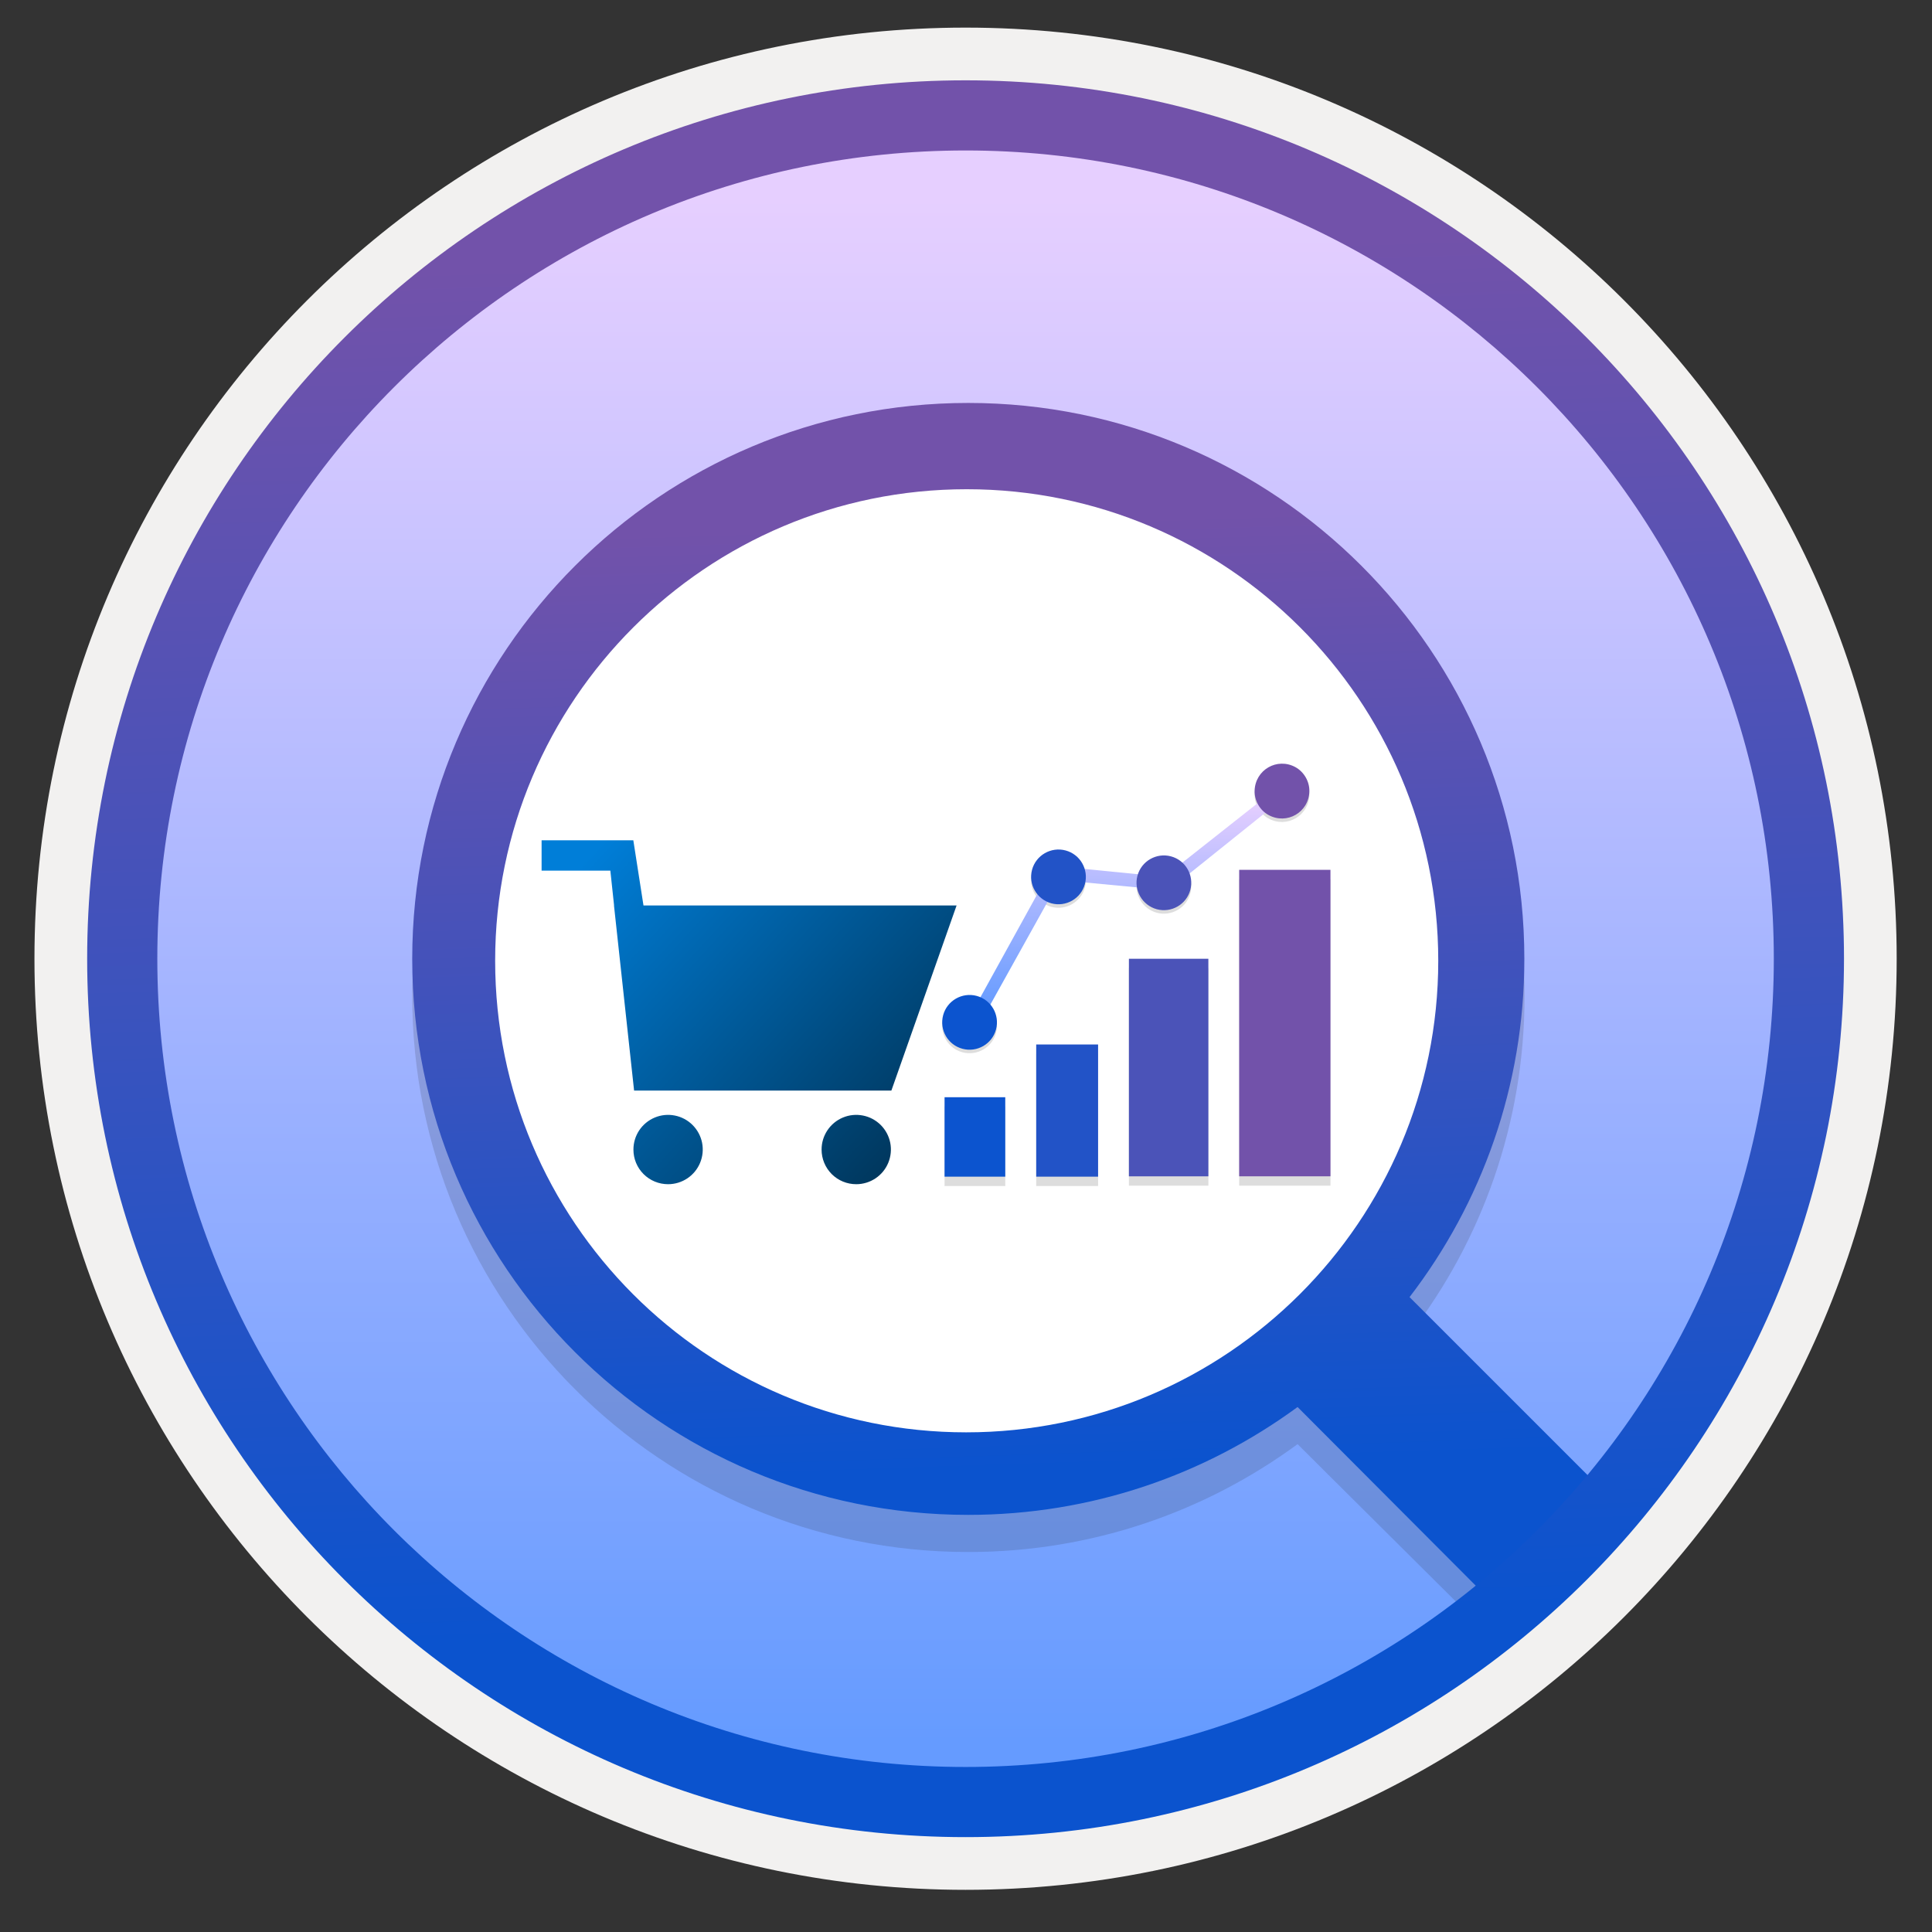 <svg width="103" height="103" viewBox="0 0 103 103" fill="none" xmlns="http://www.w3.org/2000/svg">
<rect x="0" y="0" width="103" height="103" fill="#333333" stroke="none"/>
<path d="M51.477 97.922C25.628 97.922 4.667 76.972 4.667 51.112C4.667 25.252 25.628 4.302 51.477 4.302C77.328 4.302 98.287 25.262 98.287 51.112C98.287 76.962 77.328 97.922 51.477 97.922Z" fill="url(#paint0_linear_804_6255)"/>
<path fill-rule="evenodd" clip-rule="evenodd" d="M97.377 51.112C97.377 76.462 76.827 97.012 51.477 97.012C26.127 97.012 5.577 76.462 5.577 51.112C5.577 25.762 26.127 5.212 51.477 5.212C76.827 5.212 97.377 25.762 97.377 51.112ZM51.477 1.472C78.897 1.472 101.117 23.692 101.117 51.112C101.117 78.532 78.887 100.752 51.477 100.752C24.057 100.752 1.837 78.522 1.837 51.112C1.837 23.692 24.057 1.472 51.477 1.472Z" fill="#F2F1F0"/>
<path opacity="0.15" d="M84.267 80.182L75.157 71.132C78.998 66.132 81.278 59.882 81.278 53.102C81.278 36.722 67.987 23.462 51.627 23.462C35.267 23.462 21.977 36.722 21.977 53.102C21.977 69.482 35.237 82.742 51.617 82.742C58.188 82.742 64.237 80.612 69.177 76.992L78.338 86.102C78.338 86.102 80.657 87.012 83.088 84.432C85.517 81.862 84.267 80.182 84.267 80.182ZM26.398 53.212C26.398 39.332 37.657 28.072 51.538 28.072C65.418 28.072 76.677 39.332 76.677 53.212C76.677 67.092 65.388 78.352 51.508 78.352C37.627 78.352 26.398 67.092 26.398 53.212Z" fill="#1F1D20"/>
<path d="M51.337 78.552C66.47 78.552 78.737 66.285 78.737 51.152C78.737 36.02 66.47 23.752 51.337 23.752C36.205 23.752 23.938 36.02 23.938 51.152C23.938 66.285 36.205 78.552 51.337 78.552Z" fill="white"/>
<path d="M86.188 80.192L75.147 69.152C78.987 64.152 81.267 57.902 81.267 51.122C81.267 34.742 67.978 21.482 51.617 21.482C35.258 21.482 21.977 34.742 21.977 51.122C21.977 67.502 35.237 80.762 51.617 80.762C58.188 80.762 64.237 78.632 69.177 75.012L80.248 86.112C80.248 86.112 81.368 86.122 83.808 83.552C86.237 80.972 86.188 80.192 86.188 80.192ZM26.398 51.222C26.398 37.342 37.657 26.082 51.538 26.082C65.418 26.082 76.677 37.342 76.677 51.222C76.677 65.102 65.388 76.362 51.508 76.362C37.627 76.362 26.398 65.102 26.398 51.222Z" fill="url(#paint1_linear_804_6255)"/>
<path fill-rule="evenodd" clip-rule="evenodd" d="M94.567 51.112C94.567 74.912 75.278 94.202 51.477 94.202C27.677 94.202 8.387 74.912 8.387 51.112C8.387 27.312 27.677 8.022 51.477 8.022C75.278 8.022 94.567 27.312 94.567 51.112ZM51.477 4.282C77.338 4.282 98.308 25.252 98.308 51.112C98.308 76.972 77.338 97.942 51.477 97.942C25.617 97.942 4.647 76.972 4.647 51.112C4.647 25.252 25.608 4.282 51.477 4.282Z" fill="url(#paint2_linear_804_6255)"/>
<path d="M35.617 63.133C35.983 63.133 36.341 63.024 36.645 62.821C36.949 62.618 37.185 62.329 37.325 61.991C37.465 61.653 37.501 61.281 37.43 60.922C37.358 60.564 37.181 60.235 36.922 59.976C36.663 59.718 36.334 59.542 35.975 59.472C35.616 59.401 35.244 59.438 34.907 59.579C34.569 59.72 34.281 59.957 34.078 60.262C33.876 60.566 33.769 60.924 33.77 61.29C33.77 61.532 33.817 61.773 33.91 61.996C34.003 62.22 34.139 62.424 34.311 62.595C34.483 62.766 34.687 62.902 34.911 62.994C35.135 63.086 35.375 63.133 35.617 63.133V63.133Z" fill="url(#paint3_linear_804_6255)"/>
<path d="M45.649 63.133C46.014 63.133 46.372 63.024 46.676 62.821C46.98 62.618 47.217 62.329 47.356 61.991C47.496 61.653 47.532 61.281 47.461 60.922C47.389 60.564 47.213 60.235 46.954 59.976C46.695 59.718 46.365 59.542 46.006 59.472C45.647 59.401 45.276 59.438 44.938 59.579C44.6 59.72 44.312 59.957 44.11 60.262C43.907 60.566 43.8 60.924 43.801 61.29C43.801 61.532 43.849 61.773 43.942 61.996C44.035 62.22 44.171 62.424 44.342 62.595C44.514 62.766 44.718 62.902 44.942 62.994C45.166 63.086 45.406 63.133 45.649 63.133V63.133Z" fill="url(#paint4_linear_804_6255)"/>
<path d="M34.306 48.273L33.764 44.797H28.874V46.415H32.539L32.738 48.273H32.733L33.805 58.141H47.522L50.998 48.273H34.306Z" fill="url(#paint5_linear_804_6255)"/>
<path opacity="0.15" d="M70.931 46.873H66.064V63.212H70.931V46.873Z" fill="#1F1D20"/>
<path opacity="0.15" d="M64.421 51.614H60.185V63.212H64.421V51.614Z" fill="#1F1D20"/>
<path opacity="0.15" d="M58.53 56.184H55.243V63.231H58.543V56.184H58.53Z" fill="#1F1D20"/>
<path opacity="0.15" d="M53.599 58.996H50.357V63.231H53.593V58.996H53.599Z" fill="#1F1D20"/>
<path opacity="0.15" d="M67.625 43.635C68.605 44.172 69.774 43.496 69.806 42.377C69.819 41.853 69.521 41.341 69.066 41.088C68.087 40.551 66.917 41.227 66.886 42.346C66.873 42.87 67.164 43.382 67.625 43.635Z" fill="#1F1D20"/>
<path opacity="0.15" d="M56.052 48.346C56.829 48.554 57.632 48.093 57.84 47.315C58.049 46.538 57.588 45.735 56.81 45.527C56.033 45.318 55.23 45.779 55.021 46.557C54.813 47.334 55.274 48.131 56.052 48.346Z" fill="#1F1D20"/>
<path opacity="0.15" d="M61.671 48.661C62.448 48.869 63.251 48.408 63.459 47.63C63.668 46.853 63.207 46.05 62.429 45.842C61.652 45.633 60.849 46.094 60.641 46.872C60.432 47.649 60.893 48.446 61.671 48.661Z" fill="#1F1D20"/>
<path opacity="0.15" d="M51.311 56.1C52.089 56.308 52.892 55.847 53.1 55.069C53.309 54.292 52.847 53.489 52.07 53.281C51.292 53.072 50.49 53.534 50.281 54.311C50.072 55.095 50.534 55.891 51.311 56.1Z" fill="#1F1D20"/>
<path d="M52.266 54.515L51.678 54.237L56.134 46.159L62.075 46.747L68.238 41.88L68.719 42.316L62.297 47.468L56.494 46.918L52.266 54.515Z" fill="url(#paint6_linear_804_6255)"/>
<path d="M51.311 55.913C52.089 56.122 52.892 55.66 53.1 54.883C53.309 54.105 52.847 53.303 52.07 53.094C51.292 52.886 50.49 53.347 50.281 54.124C50.072 54.908 50.534 55.705 51.311 55.913Z" fill="#0C54CF"/>
<path d="M61.671 48.474C62.448 48.682 63.251 48.221 63.459 47.444C63.668 46.666 63.207 45.864 62.429 45.655C61.652 45.446 60.849 45.908 60.641 46.685C60.432 47.463 60.893 48.259 61.671 48.474Z" fill="#4B53B8"/>
<path d="M56.052 48.159C56.829 48.368 57.632 47.906 57.84 47.129C58.049 46.351 57.588 45.548 56.81 45.34C56.033 45.131 55.23 45.593 55.021 46.37C54.813 47.148 55.274 47.944 56.052 48.159Z" fill="#2253C7"/>
<path d="M67.626 43.449C68.605 43.986 69.775 43.31 69.806 42.191C69.819 41.666 69.522 41.154 69.067 40.901C68.087 40.364 66.918 41.04 66.886 42.159C66.874 42.684 67.164 43.196 67.626 43.449Z" fill="#7252AA"/>
<path d="M53.599 58.496H50.357V62.731H53.593V58.496H53.599Z" fill="#0C54CF"/>
<path d="M58.529 55.684H55.243V62.731H58.542V55.684H58.529Z" fill="#2253C7"/>
<path d="M64.421 51.114H60.185V62.713H64.421V51.114Z" fill="#4B53B8"/>
<path d="M70.93 46.373H66.064V62.712H70.93V46.373Z" fill="#7252AA"/>
<defs>
<linearGradient id="paint0_linear_804_6255" x1="51.477" y1="92.943" x2="51.477" y2="10.572" gradientUnits="userSpaceOnUse">
<stop stop-color="#659BFF"/>
<stop offset="1" stop-color="#E6CFFF"/>
</linearGradient>
<linearGradient id="paint1_linear_804_6255" x1="61.979" y1="78.027" x2="60.317" y2="27.592" gradientUnits="userSpaceOnUse">
<stop stop-color="#0B53CE"/>
<stop offset="1" stop-color="#7252AA"/>
</linearGradient>
<linearGradient id="paint2_linear_804_6255" x1="62.996" y1="86.225" x2="60.602" y2="13.136" gradientUnits="userSpaceOnUse">
<stop stop-color="#0B53CE"/>
<stop offset="1" stop-color="#7252AA"/>
</linearGradient>
<linearGradient id="paint3_linear_804_6255" x1="25.541" y1="51.999" x2="46.409" y2="71.239" gradientUnits="userSpaceOnUse">
<stop stop-color="#007ED8"/>
<stop offset="0.93" stop-color="#002D4C"/>
</linearGradient>
<linearGradient id="paint4_linear_804_6255" x1="30.15" y1="47.002" x2="51.019" y2="66.242" gradientUnits="userSpaceOnUse">
<stop stop-color="#007ED8"/>
<stop offset="0.93" stop-color="#002D4C"/>
</linearGradient>
<linearGradient id="paint5_linear_804_6255" x1="32.687" y1="44.25" x2="53.556" y2="63.491" gradientUnits="userSpaceOnUse">
<stop stop-color="#007ED8"/>
<stop offset="0.93" stop-color="#002D4C"/>
</linearGradient>
<linearGradient id="paint6_linear_804_6255" x1="60.198" y1="53.843" x2="60.198" y2="42.726" gradientUnits="userSpaceOnUse">
<stop stop-color="#659BFF"/>
<stop offset="1" stop-color="#E6CFFF"/>
</linearGradient>
</defs>
</svg>
